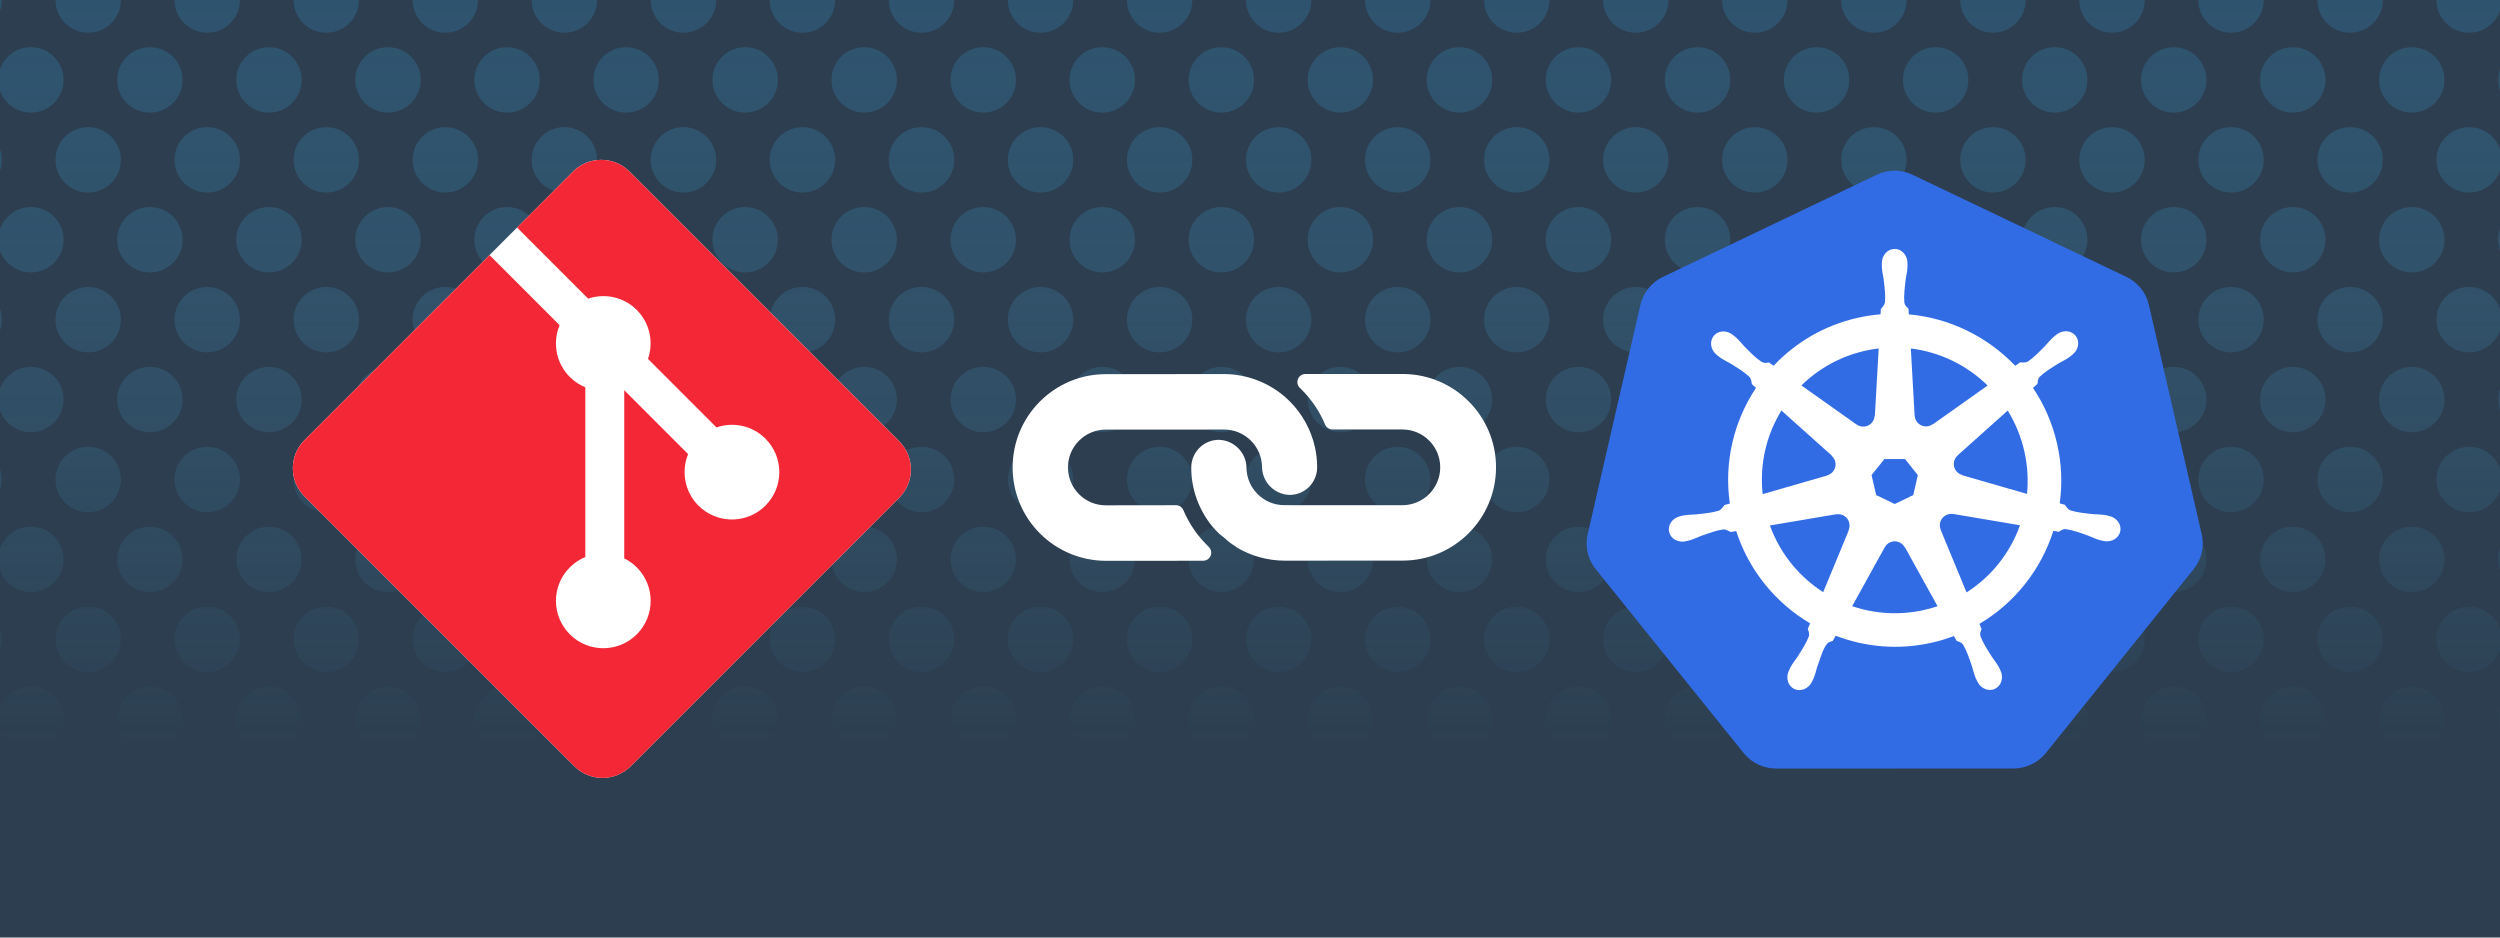 <?xml version="1.0" encoding="utf-8"?>
<!-- Generator: Adobe Illustrator 24.0.3, SVG Export Plug-In . SVG Version: 6.00 Build 0)  -->
<svg version="1.1" xmlns="http://www.w3.org/2000/svg" xmlns:xlink="http://www.w3.org/1999/xlink" x="0px" y="0px"
	 viewBox="0 0 800 300" style="enable-background:new 0 0 800 300;" xml:space="preserve">
<style type="text/css">
	.st0{fill:#2C3E50;}
	.st1{fill:url(#SVGID_1_);}
	.st2{fill:#FFFFFF;}
	.st3{fill:#F32735;}
	.st4{fill:#326CE5;}
</style>
<g id="Layer_1">
	<g id="Layer_2_1_">
		<rect class="st0" width="800" height="300"/>
	</g>
	<linearGradient id="SVGID_1_" gradientUnits="userSpaceOnUse" x1="400" y1="240.631" x2="400" y2="-10.469">
		<stop  offset="0" style="stop-color:#56BEEC;stop-opacity:0"/>
		<stop  offset="1" style="stop-color:#30729C;stop-opacity:0.4"/>
	</linearGradient>
	<path class="st1" d="M-20.35,0c0-5.78,4.69-10.47,10.47-10.47S0.59-5.78,0.59,0S-4.09,10.47-9.88,10.47S-20.35,5.78-20.35,0z
		 M28.22,10.47C34,10.47,38.69,5.78,38.69,0S34-10.47,28.22-10.47S17.75-5.78,17.75,0S22.44,10.47,28.22,10.47z M66.31,10.47
		c5.78,0,10.47-4.69,10.47-10.47S72.1-10.47,66.31-10.47S55.84-5.78,55.84,0S60.53,10.47,66.31,10.47z M104.41,10.47
		c5.78,0,10.47-4.69,10.47-10.47s-4.69-10.47-10.47-10.47S93.94-5.78,93.94,0S98.63,10.47,104.41,10.47z M142.5,10.47
		c5.78,0,10.47-4.69,10.47-10.47s-4.69-10.47-10.47-10.47S132.04-5.78,132.04,0S136.72,10.47,142.5,10.47z M180.6,10.47
		c5.78,0,10.47-4.69,10.47-10.47s-4.69-10.47-10.47-10.47S170.13-5.78,170.13,0S174.82,10.47,180.6,10.47z M218.69,10.47
		c5.78,0,10.47-4.69,10.47-10.47s-4.69-10.47-10.47-10.47S208.23-5.78,208.23,0S212.91,10.47,218.69,10.47z M256.79,10.47
		c5.78,0,10.47-4.69,10.47-10.47s-4.69-10.47-10.47-10.47c-5.78,0-10.47,4.69-10.47,10.47S251.01,10.47,256.79,10.47z M294.89,10.47
		c5.78,0,10.47-4.69,10.47-10.47s-4.69-10.47-10.47-10.47c-5.78,0-10.47,4.69-10.47,10.47S289.1,10.47,294.89,10.47z M332.98,10.47
		c5.78,0,10.47-4.69,10.47-10.47s-4.69-10.47-10.47-10.47c-5.78,0-10.47,4.69-10.47,10.47S327.2,10.47,332.98,10.47z M371.08,10.47
		c5.78,0,10.47-4.69,10.47-10.47s-4.69-10.47-10.47-10.47c-5.78,0-10.47,4.69-10.47,10.47S365.29,10.47,371.08,10.47z M409.17,10.47
		c5.78,0,10.47-4.69,10.47-10.47s-4.69-10.47-10.47-10.47c-5.78,0-10.47,4.69-10.47,10.47S403.39,10.47,409.17,10.47z M447.27,10.47
		c5.78,0,10.47-4.69,10.47-10.47s-4.69-10.47-10.47-10.47c-5.78,0-10.47,4.69-10.47,10.47S441.48,10.47,447.27,10.47z M485.36,10.47
		c5.78,0,10.47-4.69,10.47-10.47s-4.69-10.47-10.47-10.47c-5.78,0-10.47,4.69-10.47,10.47S479.58,10.47,485.36,10.47z M523.46,10.47
		c5.78,0,10.47-4.69,10.47-10.47s-4.69-10.47-10.47-10.47c-5.78,0-10.47,4.69-10.47,10.47S517.67,10.47,523.46,10.47z M561.55,10.47
		c5.78,0,10.47-4.69,10.47-10.47s-4.69-10.47-10.47-10.47S551.08-5.78,551.08,0S555.77,10.47,561.55,10.47z M599.65,10.47
		c5.78,0,10.47-4.69,10.47-10.47s-4.69-10.47-10.47-10.47c-5.78,0-10.47,4.69-10.47,10.47S593.87,10.47,599.65,10.47z M637.74,10.47
		c5.78,0,10.47-4.69,10.47-10.47s-4.69-10.47-10.47-10.47S627.27-5.78,627.27,0S631.96,10.47,637.74,10.47z M675.84,10.47
		c5.78,0,10.47-4.69,10.47-10.47s-4.69-10.47-10.47-10.47S665.37-5.78,665.37,0S670.06,10.47,675.84,10.47z M713.93,10.47
		c5.78,0,10.47-4.69,10.47-10.47s-4.69-10.47-10.47-10.47c-5.78,0-10.47,4.69-10.47,10.47S708.15,10.47,713.93,10.47z M752.03,10.47
		c5.78,0,10.47-4.69,10.47-10.47s-4.69-10.47-10.47-10.47S741.56-5.78,741.56,0S746.25,10.47,752.03,10.47z M790.12,10.47
		c5.78,0,10.47-4.69,10.47-10.47s-4.69-10.47-10.47-10.47c-5.78,0-10.47,4.69-10.47,10.47S784.34,10.47,790.12,10.47z M9.88,36.04
		c5.78,0,10.47-4.69,10.47-10.47S15.66,15.1,9.88,15.1S-0.59,19.79-0.59,25.57S4.09,36.04,9.88,36.04z M47.97,36.04
		c5.78,0,10.47-4.69,10.47-10.47S53.75,15.1,47.97,15.1S37.5,19.79,37.5,25.57S42.19,36.04,47.97,36.04z M86.07,36.04
		c5.78,0,10.47-4.69,10.47-10.47S91.85,15.1,86.07,15.1S75.6,19.79,75.6,25.57S80.29,36.04,86.07,36.04z M124.16,36.04
		c5.78,0,10.47-4.69,10.47-10.47s-4.69-10.47-10.47-10.47c-5.78,0-10.47,4.69-10.47,10.47S118.38,36.04,124.16,36.04z M162.26,36.04
		c5.78,0,10.47-4.69,10.47-10.47s-4.69-10.47-10.47-10.47s-10.47,4.69-10.47,10.47S156.48,36.04,162.26,36.04z M200.35,36.04
		c5.78,0,10.47-4.69,10.47-10.47s-4.69-10.47-10.47-10.47s-10.47,4.69-10.47,10.47S194.57,36.04,200.35,36.04z M238.45,36.04
		c5.78,0,10.47-4.69,10.47-10.47s-4.69-10.47-10.47-10.47s-10.47,4.69-10.47,10.47S232.67,36.04,238.45,36.04z M276.54,36.04
		c5.78,0,10.47-4.69,10.47-10.47s-4.69-10.47-10.47-10.47c-5.78,0-10.47,4.69-10.47,10.47S270.76,36.04,276.54,36.04z M314.64,36.04
		c5.78,0,10.47-4.69,10.47-10.47s-4.69-10.47-10.47-10.47c-5.78,0-10.47,4.69-10.47,10.47S308.86,36.04,314.64,36.04z M352.73,36.04
		c5.78,0,10.47-4.69,10.47-10.47s-4.69-10.47-10.47-10.47c-5.78,0-10.47,4.69-10.47,10.47S346.95,36.04,352.73,36.04z M390.83,36.04
		c5.78,0,10.47-4.69,10.47-10.47s-4.69-10.47-10.47-10.47c-5.78,0-10.47,4.69-10.47,10.47S385.05,36.04,390.83,36.04z M428.92,36.04
		c5.78,0,10.47-4.69,10.47-10.47s-4.69-10.47-10.47-10.47c-5.78,0-10.47,4.69-10.47,10.47S423.14,36.04,428.92,36.04z M467.02,36.04
		c5.78,0,10.47-4.69,10.47-10.47S472.8,15.1,467.02,15.1c-5.78,0-10.47,4.69-10.47,10.47S461.24,36.04,467.02,36.04z M505.11,36.04
		c5.78,0,10.47-4.69,10.47-10.47S510.9,15.1,505.11,15.1c-5.78,0-10.47,4.69-10.47,10.47S499.33,36.04,505.11,36.04z M543.21,36.04
		c5.78,0,10.47-4.69,10.47-10.47s-4.69-10.47-10.47-10.47s-10.47,4.69-10.47,10.47S537.43,36.04,543.21,36.04z M581.31,36.04
		c5.78,0,10.47-4.69,10.47-10.47s-4.69-10.47-10.47-10.47c-5.78,0-10.47,4.69-10.47,10.47S575.52,36.04,581.31,36.04z M619.4,36.04
		c5.78,0,10.47-4.69,10.47-10.47S625.18,15.1,619.4,15.1s-10.47,4.69-10.47,10.47S613.62,36.04,619.4,36.04z M657.5,36.04
		c5.78,0,10.47-4.69,10.47-10.47S663.28,15.1,657.5,15.1s-10.47,4.69-10.47,10.47S651.71,36.04,657.5,36.04z M695.59,36.04
		c5.78,0,10.47-4.69,10.47-10.47s-4.69-10.47-10.47-10.47c-5.78,0-10.47,4.69-10.47,10.47S689.81,36.04,695.59,36.04z M733.69,36.04
		c5.78,0,10.47-4.69,10.47-10.47s-4.69-10.47-10.47-10.47s-10.47,4.69-10.47,10.47S727.9,36.04,733.69,36.04z M771.78,36.04
		c5.78,0,10.47-4.69,10.47-10.47s-4.69-10.47-10.47-10.47c-5.78,0-10.47,4.69-10.47,10.47S766,36.04,771.78,36.04z M809.88,36.04
		c5.78,0,10.47-4.69,10.47-10.47s-4.69-10.47-10.47-10.47c-5.78,0-10.47,4.69-10.47,10.47S804.09,36.04,809.88,36.04z M-9.88,61.62
		c5.78,0,10.47-4.69,10.47-10.47S-4.09,40.68-9.88,40.68s-10.47,4.69-10.47,10.47S-15.66,61.62-9.88,61.62z M28.22,61.62
		c5.78,0,10.47-4.69,10.47-10.47S34,40.68,28.22,40.68s-10.47,4.69-10.47,10.47S22.44,61.62,28.22,61.62z M66.31,61.62
		c5.78,0,10.47-4.69,10.47-10.47S72.1,40.68,66.31,40.68s-10.47,4.69-10.47,10.47S60.53,61.62,66.31,61.62z M104.41,61.62
		c5.78,0,10.47-4.69,10.47-10.47s-4.69-10.47-10.47-10.47s-10.47,4.69-10.47,10.47S98.63,61.62,104.41,61.62z M142.5,61.62
		c5.78,0,10.47-4.69,10.47-10.47s-4.69-10.47-10.47-10.47s-10.47,4.69-10.47,10.47S136.72,61.62,142.5,61.62z M180.6,61.62
		c5.78,0,10.47-4.69,10.47-10.47s-4.69-10.47-10.47-10.47s-10.47,4.69-10.47,10.47S174.82,61.62,180.6,61.62z M218.69,61.62
		c5.78,0,10.47-4.69,10.47-10.47s-4.69-10.47-10.47-10.47s-10.47,4.69-10.47,10.47S212.91,61.62,218.69,61.62z M256.79,61.62
		c5.78,0,10.47-4.69,10.47-10.47s-4.69-10.47-10.47-10.47c-5.78,0-10.47,4.69-10.47,10.47S251.01,61.62,256.79,61.62z M294.89,61.62
		c5.78,0,10.47-4.69,10.47-10.47s-4.69-10.47-10.47-10.47c-5.78,0-10.47,4.69-10.47,10.47S289.1,61.62,294.89,61.62z M332.98,61.62
		c5.78,0,10.47-4.69,10.47-10.47s-4.69-10.47-10.47-10.47c-5.78,0-10.47,4.69-10.47,10.47S327.2,61.62,332.98,61.62z M371.08,61.62
		c5.78,0,10.47-4.69,10.47-10.47s-4.69-10.47-10.47-10.47c-5.78,0-10.47,4.69-10.47,10.47S365.29,61.62,371.08,61.62z M409.17,61.62
		c5.78,0,10.47-4.69,10.47-10.47s-4.69-10.47-10.47-10.47c-5.78,0-10.47,4.69-10.47,10.47S403.39,61.62,409.17,61.62z M447.27,61.62
		c5.78,0,10.47-4.69,10.47-10.47s-4.69-10.47-10.47-10.47c-5.78,0-10.47,4.69-10.47,10.47S441.48,61.62,447.27,61.62z M485.36,61.62
		c5.78,0,10.47-4.69,10.47-10.47s-4.69-10.47-10.47-10.47c-5.78,0-10.47,4.69-10.47,10.47S479.58,61.62,485.36,61.62z M523.46,61.62
		c5.78,0,10.47-4.69,10.47-10.47s-4.69-10.47-10.47-10.47c-5.78,0-10.47,4.69-10.47,10.47S517.67,61.62,523.46,61.62z M561.55,61.62
		c5.78,0,10.47-4.69,10.47-10.47s-4.69-10.47-10.47-10.47s-10.47,4.69-10.47,10.47S555.77,61.62,561.55,61.62z M599.65,61.62
		c5.78,0,10.47-4.69,10.47-10.47s-4.69-10.47-10.47-10.47c-5.78,0-10.47,4.69-10.47,10.47S593.87,61.62,599.65,61.62z M637.74,61.62
		c5.78,0,10.47-4.69,10.47-10.47s-4.69-10.47-10.47-10.47s-10.47,4.69-10.47,10.47S631.96,61.62,637.74,61.62z M675.84,61.62
		c5.78,0,10.47-4.69,10.47-10.47s-4.69-10.47-10.47-10.47s-10.47,4.69-10.47,10.47S670.06,61.62,675.84,61.62z M713.93,61.62
		c5.78,0,10.47-4.69,10.47-10.47s-4.69-10.47-10.47-10.47c-5.78,0-10.47,4.69-10.47,10.47S708.15,61.62,713.93,61.62z M752.03,61.62
		c5.78,0,10.47-4.69,10.47-10.47s-4.69-10.47-10.47-10.47s-10.47,4.69-10.47,10.47S746.25,61.62,752.03,61.62z M790.12,61.62
		c5.78,0,10.47-4.69,10.47-10.47s-4.69-10.47-10.47-10.47c-5.78,0-10.47,4.69-10.47,10.47S784.34,61.62,790.12,61.62z M9.88,87.19
		c5.78,0,10.47-4.69,10.47-10.47S15.66,66.25,9.88,66.25S-0.59,70.94-0.59,76.72S4.09,87.19,9.88,87.19z M47.97,87.19
		c5.78,0,10.47-4.69,10.47-10.47s-4.69-10.47-10.47-10.47S37.5,70.94,37.5,76.72S42.19,87.19,47.97,87.19z M86.07,87.19
		c5.78,0,10.47-4.69,10.47-10.47s-4.69-10.47-10.47-10.47S75.6,70.94,75.6,76.72S80.29,87.19,86.07,87.19z M124.16,87.19
		c5.78,0,10.47-4.69,10.47-10.47s-4.69-10.47-10.47-10.47c-5.78,0-10.47,4.69-10.47,10.47S118.38,87.19,124.16,87.19z M162.26,87.19
		c5.78,0,10.47-4.69,10.47-10.47s-4.69-10.47-10.47-10.47s-10.47,4.69-10.47,10.47S156.48,87.19,162.26,87.19z M200.35,87.19
		c5.78,0,10.47-4.69,10.47-10.47s-4.69-10.47-10.47-10.47s-10.47,4.69-10.47,10.47S194.57,87.19,200.35,87.19z M238.45,87.19
		c5.78,0,10.47-4.69,10.47-10.47s-4.69-10.47-10.47-10.47s-10.47,4.69-10.47,10.47S232.67,87.19,238.45,87.19z M276.54,87.19
		c5.78,0,10.47-4.69,10.47-10.47s-4.69-10.47-10.47-10.47c-5.78,0-10.47,4.69-10.47,10.47S270.76,87.19,276.54,87.19z M314.64,87.19
		c5.78,0,10.47-4.69,10.47-10.47s-4.69-10.47-10.47-10.47c-5.78,0-10.47,4.69-10.47,10.47S308.86,87.19,314.64,87.19z M352.73,87.19
		c5.78,0,10.47-4.69,10.47-10.47s-4.69-10.47-10.47-10.47c-5.78,0-10.47,4.69-10.47,10.47S346.95,87.19,352.73,87.19z M390.83,87.19
		c5.78,0,10.47-4.69,10.47-10.47s-4.69-10.47-10.47-10.47c-5.78,0-10.47,4.69-10.47,10.47S385.05,87.19,390.83,87.19z M428.92,87.19
		c5.78,0,10.47-4.69,10.47-10.47s-4.69-10.47-10.47-10.47c-5.78,0-10.47,4.69-10.47,10.47S423.14,87.19,428.92,87.19z M467.02,87.19
		c5.78,0,10.47-4.69,10.47-10.47s-4.69-10.47-10.47-10.47c-5.78,0-10.47,4.69-10.47,10.47S461.24,87.19,467.02,87.19z M505.11,87.19
		c5.78,0,10.47-4.69,10.47-10.47s-4.69-10.47-10.47-10.47c-5.78,0-10.47,4.69-10.47,10.47S499.33,87.19,505.11,87.19z M543.21,87.19
		c5.78,0,10.47-4.69,10.47-10.47s-4.69-10.47-10.47-10.47s-10.47,4.69-10.47,10.47S537.43,87.19,543.21,87.19z M581.31,87.19
		c5.78,0,10.47-4.69,10.47-10.47s-4.69-10.47-10.47-10.47c-5.78,0-10.47,4.69-10.47,10.47S575.52,87.19,581.31,87.19z M619.4,87.19
		c5.78,0,10.47-4.69,10.47-10.47s-4.69-10.47-10.47-10.47s-10.47,4.69-10.47,10.47S613.62,87.19,619.4,87.19z M657.5,87.19
		c5.78,0,10.47-4.69,10.47-10.47s-4.69-10.47-10.47-10.47s-10.47,4.69-10.47,10.47S651.71,87.19,657.5,87.19z M695.59,87.19
		c5.78,0,10.47-4.69,10.47-10.47s-4.69-10.47-10.47-10.47c-5.78,0-10.47,4.69-10.47,10.47S689.81,87.19,695.59,87.19z M733.69,87.19
		c5.78,0,10.47-4.69,10.47-10.47s-4.69-10.47-10.47-10.47s-10.47,4.69-10.47,10.47S727.9,87.19,733.69,87.19z M771.78,87.19
		c5.78,0,10.47-4.69,10.47-10.47s-4.69-10.47-10.47-10.47c-5.78,0-10.47,4.69-10.47,10.47S766,87.19,771.78,87.19z M809.88,87.19
		c5.78,0,10.47-4.69,10.47-10.47s-4.69-10.47-10.47-10.47c-5.78,0-10.47,4.69-10.47,10.47S804.09,87.19,809.88,87.19z M-9.88,112.76
		c5.78,0,10.47-4.69,10.47-10.47S-4.09,91.83-9.88,91.83s-10.47,4.69-10.47,10.47S-15.66,112.76-9.88,112.76z M28.22,112.76
		c5.78,0,10.47-4.69,10.47-10.47S34,91.83,28.22,91.83s-10.47,4.69-10.47,10.47S22.44,112.76,28.22,112.76z M66.31,112.76
		c5.78,0,10.47-4.69,10.47-10.47S72.1,91.83,66.31,91.83s-10.47,4.69-10.47,10.47S60.53,112.76,66.31,112.76z M104.41,112.76
		c5.78,0,10.47-4.69,10.47-10.47s-4.69-10.47-10.47-10.47s-10.47,4.69-10.47,10.47S98.63,112.76,104.41,112.76z M142.5,112.76
		c5.78,0,10.47-4.69,10.47-10.47s-4.69-10.47-10.47-10.47s-10.47,4.69-10.47,10.47S136.72,112.76,142.5,112.76z M180.6,112.76
		c5.78,0,10.47-4.69,10.47-10.47s-4.69-10.47-10.47-10.47s-10.47,4.69-10.47,10.47S174.82,112.76,180.6,112.76z M218.69,112.76
		c5.78,0,10.47-4.69,10.47-10.47s-4.69-10.47-10.47-10.47s-10.47,4.69-10.47,10.47S212.91,112.76,218.69,112.76z M256.79,112.76
		c5.78,0,10.47-4.69,10.47-10.47s-4.69-10.47-10.47-10.47c-5.78,0-10.47,4.69-10.47,10.47S251.01,112.76,256.79,112.76z
		 M294.89,112.76c5.78,0,10.47-4.69,10.47-10.47s-4.69-10.47-10.47-10.47c-5.78,0-10.47,4.69-10.47,10.47
		S289.1,112.76,294.89,112.76z M332.98,112.76c5.78,0,10.47-4.69,10.47-10.47s-4.69-10.47-10.47-10.47
		c-5.78,0-10.47,4.69-10.47,10.47S327.2,112.76,332.98,112.76z M371.08,112.76c5.78,0,10.47-4.69,10.47-10.47
		s-4.69-10.47-10.47-10.47c-5.78,0-10.47,4.69-10.47,10.47S365.29,112.76,371.08,112.76z M409.17,112.76
		c5.78,0,10.47-4.69,10.47-10.47s-4.69-10.47-10.47-10.47c-5.78,0-10.47,4.69-10.47,10.47S403.39,112.76,409.17,112.76z
		 M447.27,112.76c5.78,0,10.47-4.69,10.47-10.47s-4.69-10.47-10.47-10.47c-5.78,0-10.47,4.69-10.47,10.47
		S441.48,112.76,447.27,112.76z M485.36,112.76c5.78,0,10.47-4.69,10.47-10.47s-4.69-10.47-10.47-10.47
		c-5.78,0-10.47,4.69-10.47,10.47S479.58,112.76,485.36,112.76z M523.46,112.76c5.78,0,10.47-4.69,10.47-10.47
		s-4.69-10.47-10.47-10.47c-5.78,0-10.47,4.69-10.47,10.47S517.67,112.76,523.46,112.76z M561.55,112.76
		c5.78,0,10.47-4.69,10.47-10.47s-4.69-10.47-10.47-10.47s-10.47,4.69-10.47,10.47S555.77,112.76,561.55,112.76z M599.65,112.76
		c5.78,0,10.47-4.69,10.47-10.47s-4.69-10.47-10.47-10.47c-5.78,0-10.47,4.69-10.47,10.47S593.87,112.76,599.65,112.76z
		 M637.74,112.76c5.78,0,10.47-4.69,10.47-10.47s-4.69-10.47-10.47-10.47s-10.47,4.69-10.47,10.47S631.96,112.76,637.74,112.76z
		 M675.84,112.76c5.78,0,10.47-4.69,10.47-10.47s-4.69-10.47-10.47-10.47s-10.47,4.69-10.47,10.47S670.06,112.76,675.84,112.76z
		 M713.93,112.76c5.78,0,10.47-4.69,10.47-10.47s-4.69-10.47-10.47-10.47c-5.78,0-10.47,4.69-10.47,10.47
		S708.15,112.76,713.93,112.76z M752.03,112.76c5.78,0,10.47-4.69,10.47-10.47s-4.69-10.47-10.47-10.47s-10.47,4.69-10.47,10.47
		S746.25,112.76,752.03,112.76z M790.12,112.76c5.78,0,10.47-4.69,10.47-10.47s-4.69-10.47-10.47-10.47
		c-5.78,0-10.47,4.69-10.47,10.47S784.34,112.76,790.12,112.76z M9.88,138.34c5.78,0,10.47-4.69,10.47-10.47
		c0-5.78-4.69-10.47-10.47-10.47s-10.47,4.69-10.47,10.47C-0.59,133.65,4.09,138.34,9.88,138.34z M47.97,138.34
		c5.78,0,10.47-4.69,10.47-10.47c0-5.78-4.69-10.47-10.47-10.47s-10.47,4.69-10.47,10.47C37.5,133.65,42.19,138.34,47.97,138.34z
		 M86.07,138.34c5.78,0,10.47-4.69,10.47-10.47c0-5.78-4.69-10.47-10.47-10.47s-10.47,4.69-10.47,10.47
		C75.6,133.65,80.29,138.34,86.07,138.34z M124.16,138.34c5.78,0,10.47-4.69,10.47-10.47c0-5.78-4.69-10.47-10.47-10.47
		c-5.78,0-10.47,4.69-10.47,10.47C113.69,133.65,118.38,138.34,124.16,138.34z M162.26,138.34c5.78,0,10.47-4.69,10.47-10.47
		c0-5.78-4.69-10.47-10.47-10.47s-10.47,4.69-10.47,10.47C151.79,133.65,156.48,138.34,162.26,138.34z M200.35,138.34
		c5.78,0,10.47-4.69,10.47-10.47c0-5.78-4.69-10.47-10.47-10.47s-10.47,4.69-10.47,10.47C189.88,133.65,194.57,138.34,200.35,138.34
		z M238.45,138.34c5.78,0,10.47-4.69,10.47-10.47c0-5.78-4.69-10.47-10.47-10.47s-10.47,4.69-10.47,10.47
		C227.98,133.65,232.67,138.34,238.45,138.34z M276.54,138.34c5.78,0,10.47-4.69,10.47-10.47c0-5.78-4.69-10.47-10.47-10.47
		c-5.78,0-10.47,4.69-10.47,10.47C266.07,133.65,270.76,138.34,276.54,138.34z M314.64,138.34c5.78,0,10.47-4.69,10.47-10.47
		c0-5.78-4.69-10.47-10.47-10.47c-5.78,0-10.47,4.69-10.47,10.47C304.17,133.65,308.86,138.34,314.64,138.34z M352.73,138.34
		c5.78,0,10.47-4.69,10.47-10.47c0-5.78-4.69-10.47-10.47-10.47c-5.78,0-10.47,4.69-10.47,10.47
		C342.26,133.65,346.95,138.34,352.73,138.34z M390.83,138.34c5.78,0,10.47-4.69,10.47-10.47c0-5.78-4.69-10.47-10.47-10.47
		c-5.78,0-10.47,4.69-10.47,10.47C380.36,133.65,385.05,138.34,390.83,138.34z M428.92,138.34c5.78,0,10.47-4.69,10.47-10.47
		c0-5.78-4.69-10.47-10.47-10.47c-5.78,0-10.47,4.69-10.47,10.47C418.46,133.65,423.14,138.34,428.92,138.34z M467.02,138.34
		c5.78,0,10.47-4.69,10.47-10.47c0-5.78-4.69-10.47-10.47-10.47c-5.78,0-10.47,4.69-10.47,10.47
		C456.55,133.65,461.24,138.34,467.02,138.34z M505.11,138.34c5.78,0,10.47-4.69,10.47-10.47c0-5.78-4.69-10.47-10.47-10.47
		c-5.78,0-10.47,4.69-10.47,10.47C494.65,133.65,499.33,138.34,505.11,138.34z M543.21,138.34c5.78,0,10.47-4.69,10.47-10.47
		c0-5.78-4.69-10.47-10.47-10.47s-10.47,4.69-10.47,10.47C532.74,133.65,537.43,138.34,543.21,138.34z M581.31,138.34
		c5.78,0,10.47-4.69,10.47-10.47c0-5.78-4.69-10.47-10.47-10.47c-5.78,0-10.47,4.69-10.47,10.47
		C570.84,133.65,575.52,138.34,581.31,138.34z M619.4,138.34c5.78,0,10.47-4.69,10.47-10.47c0-5.78-4.69-10.47-10.47-10.47
		s-10.47,4.69-10.47,10.47C608.93,133.65,613.62,138.34,619.4,138.34z M657.5,138.34c5.78,0,10.47-4.69,10.47-10.47
		c0-5.78-4.69-10.47-10.47-10.47s-10.47,4.69-10.47,10.47C647.03,133.65,651.71,138.34,657.5,138.34z M695.59,138.34
		c5.78,0,10.47-4.69,10.47-10.47c0-5.78-4.69-10.47-10.47-10.47c-5.78,0-10.47,4.69-10.47,10.47
		C685.12,133.65,689.81,138.34,695.59,138.34z M733.69,138.34c5.78,0,10.47-4.69,10.47-10.47c0-5.78-4.69-10.47-10.47-10.47
		s-10.47,4.69-10.47,10.47C723.22,133.65,727.9,138.34,733.69,138.34z M771.78,138.34c5.78,0,10.47-4.69,10.47-10.47
		c0-5.78-4.69-10.47-10.47-10.47c-5.78,0-10.47,4.69-10.47,10.47C761.31,133.65,766,138.34,771.78,138.34z M809.88,138.34
		c5.78,0,10.47-4.69,10.47-10.47c0-5.78-4.69-10.47-10.47-10.47c-5.78,0-10.47,4.69-10.47,10.47
		C799.41,133.65,804.09,138.34,809.88,138.34z M-9.88,163.91c5.78,0,10.47-4.69,10.47-10.47s-4.69-10.47-10.47-10.47
		s-10.47,4.69-10.47,10.47S-15.66,163.91-9.88,163.91z M28.22,163.91c5.78,0,10.47-4.69,10.47-10.47S34,142.97,28.22,142.97
		s-10.47,4.69-10.47,10.47S22.44,163.91,28.22,163.91z M66.31,163.91c5.78,0,10.47-4.69,10.47-10.47s-4.69-10.47-10.47-10.47
		s-10.47,4.69-10.47,10.47S60.53,163.91,66.31,163.91z M104.41,163.91c5.78,0,10.47-4.69,10.47-10.47s-4.69-10.47-10.47-10.47
		s-10.47,4.69-10.47,10.47S98.63,163.91,104.41,163.91z M142.5,163.91c5.78,0,10.47-4.69,10.47-10.47s-4.69-10.47-10.47-10.47
		s-10.47,4.69-10.47,10.47S136.72,163.91,142.5,163.91z M180.6,163.91c5.78,0,10.47-4.69,10.47-10.47s-4.69-10.47-10.47-10.47
		s-10.47,4.69-10.47,10.47S174.82,163.91,180.6,163.91z M218.69,163.91c5.78,0,10.47-4.69,10.47-10.47s-4.69-10.47-10.47-10.47
		s-10.47,4.69-10.47,10.47S212.91,163.91,218.69,163.91z M256.79,163.91c5.78,0,10.47-4.69,10.47-10.47s-4.69-10.47-10.47-10.47
		c-5.78,0-10.47,4.69-10.47,10.47S251.01,163.91,256.79,163.91z M294.89,163.91c5.78,0,10.47-4.69,10.47-10.47
		s-4.69-10.47-10.47-10.47c-5.78,0-10.47,4.69-10.47,10.47S289.1,163.91,294.89,163.91z M332.98,163.91
		c5.78,0,10.47-4.69,10.47-10.47s-4.69-10.47-10.47-10.47c-5.78,0-10.47,4.69-10.47,10.47S327.2,163.91,332.98,163.91z
		 M371.08,163.91c5.78,0,10.47-4.69,10.47-10.47s-4.69-10.47-10.47-10.47c-5.78,0-10.47,4.69-10.47,10.47
		S365.29,163.91,371.08,163.91z M409.17,163.91c5.78,0,10.47-4.69,10.47-10.47s-4.69-10.47-10.47-10.47
		c-5.78,0-10.47,4.69-10.47,10.47S403.39,163.91,409.17,163.91z M447.27,163.91c5.78,0,10.47-4.69,10.47-10.47
		s-4.69-10.47-10.47-10.47c-5.78,0-10.47,4.69-10.47,10.47S441.48,163.91,447.27,163.91z M485.36,163.91
		c5.78,0,10.47-4.69,10.47-10.47s-4.69-10.47-10.47-10.47c-5.78,0-10.47,4.69-10.47,10.47S479.58,163.91,485.36,163.91z
		 M523.46,163.91c5.78,0,10.47-4.69,10.47-10.47s-4.69-10.47-10.47-10.47c-5.78,0-10.47,4.69-10.47,10.47
		S517.67,163.91,523.46,163.91z M561.55,163.91c5.78,0,10.47-4.69,10.47-10.47s-4.69-10.47-10.47-10.47s-10.47,4.69-10.47,10.47
		S555.77,163.91,561.55,163.91z M599.65,163.91c5.78,0,10.47-4.69,10.47-10.47s-4.69-10.47-10.47-10.47
		c-5.78,0-10.47,4.69-10.47,10.47S593.87,163.91,599.65,163.91z M637.74,163.91c5.78,0,10.47-4.69,10.47-10.47
		s-4.69-10.47-10.47-10.47s-10.47,4.69-10.47,10.47S631.96,163.91,637.74,163.91z M675.84,163.91c5.78,0,10.47-4.69,10.47-10.47
		s-4.69-10.47-10.47-10.47s-10.47,4.69-10.47,10.47S670.06,163.91,675.84,163.91z M713.93,163.91c5.78,0,10.47-4.69,10.47-10.47
		s-4.69-10.47-10.47-10.47c-5.78,0-10.47,4.69-10.47,10.47S708.15,163.91,713.93,163.91z M752.03,163.91
		c5.78,0,10.47-4.69,10.47-10.47s-4.69-10.47-10.47-10.47s-10.47,4.69-10.47,10.47S746.25,163.91,752.03,163.91z M790.12,163.91
		c5.78,0,10.47-4.69,10.47-10.47s-4.69-10.47-10.47-10.47c-5.78,0-10.47,4.69-10.47,10.47S784.34,163.91,790.12,163.91z
		 M9.88,189.48c5.78,0,10.47-4.69,10.47-10.47s-4.69-10.47-10.47-10.47s-10.47,4.69-10.47,10.47S4.09,189.48,9.88,189.48z
		 M47.97,189.48c5.78,0,10.47-4.69,10.47-10.47s-4.69-10.47-10.47-10.47s-10.47,4.69-10.47,10.47S42.19,189.48,47.97,189.48z
		 M86.07,189.48c5.78,0,10.47-4.69,10.47-10.47s-4.69-10.47-10.47-10.47s-10.47,4.69-10.47,10.47S80.29,189.48,86.07,189.48z
		 M124.16,189.48c5.78,0,10.47-4.69,10.47-10.47s-4.69-10.47-10.47-10.47c-5.78,0-10.47,4.69-10.47,10.47
		S118.38,189.48,124.16,189.48z M162.26,189.48c5.78,0,10.47-4.69,10.47-10.47s-4.69-10.47-10.47-10.47s-10.47,4.69-10.47,10.47
		S156.48,189.48,162.26,189.48z M200.35,189.48c5.78,0,10.47-4.69,10.47-10.47s-4.69-10.47-10.47-10.47s-10.47,4.69-10.47,10.47
		S194.57,189.48,200.35,189.48z M238.45,189.48c5.78,0,10.47-4.69,10.47-10.47s-4.69-10.47-10.47-10.47s-10.47,4.69-10.47,10.47
		S232.67,189.48,238.45,189.48z M276.54,189.48c5.78,0,10.47-4.69,10.47-10.47s-4.69-10.47-10.47-10.47
		c-5.78,0-10.47,4.69-10.47,10.47S270.76,189.48,276.54,189.48z M314.64,189.48c5.78,0,10.47-4.69,10.47-10.47
		s-4.69-10.47-10.47-10.47c-5.78,0-10.47,4.69-10.47,10.47S308.86,189.48,314.64,189.48z M352.73,189.48
		c5.78,0,10.47-4.69,10.47-10.47s-4.69-10.47-10.47-10.47c-5.78,0-10.47,4.69-10.47,10.47S346.95,189.48,352.73,189.48z
		 M390.83,189.48c5.78,0,10.47-4.69,10.47-10.47s-4.69-10.47-10.47-10.47c-5.78,0-10.47,4.69-10.47,10.47
		S385.05,189.48,390.83,189.48z M428.92,189.48c5.78,0,10.47-4.69,10.47-10.47s-4.69-10.47-10.47-10.47
		c-5.78,0-10.47,4.69-10.47,10.47S423.14,189.48,428.92,189.48z M467.02,189.48c5.78,0,10.47-4.69,10.47-10.47
		s-4.69-10.47-10.47-10.47c-5.78,0-10.47,4.69-10.47,10.47S461.24,189.48,467.02,189.48z M505.11,189.48
		c5.78,0,10.47-4.69,10.47-10.47s-4.69-10.47-10.47-10.47c-5.78,0-10.47,4.69-10.47,10.47S499.33,189.48,505.11,189.48z
		 M543.21,189.48c5.78,0,10.47-4.69,10.47-10.47s-4.69-10.47-10.47-10.47s-10.47,4.69-10.47,10.47S537.43,189.48,543.21,189.48z
		 M581.31,189.48c5.78,0,10.47-4.69,10.47-10.47s-4.69-10.47-10.47-10.47c-5.78,0-10.47,4.69-10.47,10.47
		S575.52,189.48,581.31,189.48z M619.4,189.48c5.78,0,10.47-4.69,10.47-10.47s-4.69-10.47-10.47-10.47s-10.47,4.69-10.47,10.47
		S613.62,189.48,619.4,189.48z M657.5,189.48c5.78,0,10.47-4.69,10.47-10.47s-4.69-10.47-10.47-10.47s-10.47,4.69-10.47,10.47
		S651.71,189.48,657.5,189.48z M695.59,189.48c5.78,0,10.47-4.69,10.47-10.47s-4.69-10.47-10.47-10.47
		c-5.78,0-10.47,4.69-10.47,10.47S689.81,189.48,695.59,189.48z M733.69,189.48c5.78,0,10.47-4.69,10.47-10.47
		s-4.69-10.47-10.47-10.47s-10.47,4.69-10.47,10.47S727.9,189.48,733.69,189.48z M771.78,189.48c5.78,0,10.47-4.69,10.47-10.47
		s-4.69-10.47-10.47-10.47c-5.78,0-10.47,4.69-10.47,10.47S766,189.48,771.78,189.48z M809.88,189.48c5.78,0,10.47-4.69,10.47-10.47
		s-4.69-10.47-10.47-10.47c-5.78,0-10.47,4.69-10.47,10.47S804.09,189.48,809.88,189.48z M-9.88,215.06
		c5.78,0,10.47-4.69,10.47-10.47s-4.69-10.47-10.47-10.47s-10.47,4.69-10.47,10.47S-15.66,215.06-9.88,215.06z M28.22,215.06
		c5.78,0,10.47-4.69,10.47-10.47S34,194.12,28.22,194.12s-10.47,4.69-10.47,10.47S22.44,215.06,28.22,215.06z M66.31,215.06
		c5.78,0,10.47-4.69,10.47-10.47s-4.69-10.47-10.47-10.47s-10.47,4.69-10.47,10.47S60.53,215.06,66.31,215.06z M104.41,215.06
		c5.78,0,10.47-4.69,10.47-10.47s-4.69-10.47-10.47-10.47s-10.47,4.69-10.47,10.47S98.63,215.06,104.41,215.06z M142.5,215.06
		c5.78,0,10.47-4.69,10.47-10.47s-4.69-10.47-10.47-10.47s-10.47,4.69-10.47,10.47S136.72,215.06,142.5,215.06z M180.6,215.06
		c5.78,0,10.47-4.69,10.47-10.47s-4.69-10.47-10.47-10.47s-10.47,4.69-10.47,10.47S174.82,215.06,180.6,215.06z M218.69,215.06
		c5.78,0,10.47-4.69,10.47-10.47s-4.69-10.47-10.47-10.47s-10.47,4.69-10.47,10.47S212.91,215.06,218.69,215.06z M256.79,215.06
		c5.78,0,10.47-4.69,10.47-10.47s-4.69-10.47-10.47-10.47c-5.78,0-10.47,4.69-10.47,10.47S251.01,215.06,256.79,215.06z
		 M294.89,215.06c5.78,0,10.47-4.69,10.47-10.47s-4.69-10.47-10.47-10.47c-5.78,0-10.47,4.69-10.47,10.47
		S289.1,215.06,294.89,215.06z M332.98,215.06c5.78,0,10.47-4.69,10.47-10.47s-4.69-10.47-10.47-10.47
		c-5.78,0-10.47,4.69-10.47,10.47S327.2,215.06,332.98,215.06z M371.08,215.06c5.78,0,10.47-4.69,10.47-10.47
		s-4.69-10.47-10.47-10.47c-5.78,0-10.47,4.69-10.47,10.47S365.29,215.06,371.08,215.06z M409.17,215.06
		c5.78,0,10.47-4.69,10.47-10.47s-4.69-10.47-10.47-10.47c-5.78,0-10.47,4.69-10.47,10.47S403.39,215.06,409.17,215.06z
		 M447.27,215.06c5.78,0,10.47-4.69,10.47-10.47s-4.69-10.47-10.47-10.47c-5.78,0-10.47,4.69-10.47,10.47
		S441.48,215.06,447.27,215.06z M485.36,215.06c5.78,0,10.47-4.69,10.47-10.47s-4.69-10.47-10.47-10.47
		c-5.78,0-10.47,4.69-10.47,10.47S479.58,215.06,485.36,215.06z M523.46,215.06c5.78,0,10.47-4.69,10.47-10.47
		s-4.69-10.47-10.47-10.47c-5.78,0-10.47,4.69-10.47,10.47S517.67,215.06,523.46,215.06z M561.55,215.06
		c5.78,0,10.47-4.69,10.47-10.47s-4.69-10.47-10.47-10.47s-10.47,4.69-10.47,10.47S555.77,215.06,561.55,215.06z M599.65,215.06
		c5.78,0,10.47-4.69,10.47-10.47s-4.69-10.47-10.47-10.47c-5.78,0-10.47,4.69-10.47,10.47S593.87,215.06,599.65,215.06z
		 M637.74,215.06c5.78,0,10.47-4.69,10.47-10.47s-4.69-10.47-10.47-10.47s-10.47,4.69-10.47,10.47S631.96,215.06,637.74,215.06z
		 M675.84,215.06c5.78,0,10.47-4.69,10.47-10.47s-4.69-10.47-10.47-10.47s-10.47,4.69-10.47,10.47S670.06,215.06,675.84,215.06z
		 M713.93,215.06c5.78,0,10.47-4.69,10.47-10.47s-4.69-10.47-10.47-10.47c-5.78,0-10.47,4.69-10.47,10.47
		S708.15,215.06,713.93,215.06z M752.03,215.06c5.78,0,10.47-4.69,10.47-10.47s-4.69-10.47-10.47-10.47s-10.47,4.69-10.47,10.47
		S746.25,215.06,752.03,215.06z M790.12,215.06c5.78,0,10.47-4.69,10.47-10.47s-4.69-10.47-10.47-10.47
		c-5.78,0-10.47,4.69-10.47,10.47S784.34,215.06,790.12,215.06z M9.88,240.63c5.78,0,10.47-4.69,10.47-10.47
		s-4.69-10.47-10.47-10.47s-10.47,4.69-10.47,10.47S4.09,240.63,9.88,240.63z M47.97,240.63c5.78,0,10.47-4.69,10.47-10.47
		s-4.69-10.47-10.47-10.47s-10.47,4.69-10.47,10.47S42.19,240.63,47.97,240.63z M86.07,240.63c5.78,0,10.47-4.69,10.47-10.47
		s-4.69-10.47-10.47-10.47s-10.47,4.69-10.47,10.47S80.29,240.63,86.07,240.63z M124.16,240.63c5.78,0,10.47-4.69,10.47-10.47
		s-4.69-10.47-10.47-10.47c-5.78,0-10.47,4.69-10.47,10.47S118.38,240.63,124.16,240.63z M162.26,240.63
		c5.78,0,10.47-4.69,10.47-10.47s-4.69-10.47-10.47-10.47s-10.47,4.69-10.47,10.47S156.48,240.63,162.26,240.63z M200.35,240.63
		c5.78,0,10.47-4.69,10.47-10.47s-4.69-10.47-10.47-10.47s-10.47,4.69-10.47,10.47S194.57,240.63,200.35,240.63z M238.45,240.63
		c5.78,0,10.47-4.69,10.47-10.47s-4.69-10.47-10.47-10.47s-10.47,4.69-10.47,10.47S232.67,240.63,238.45,240.63z M276.54,240.63
		c5.78,0,10.47-4.69,10.47-10.47s-4.69-10.47-10.47-10.47c-5.78,0-10.47,4.69-10.47,10.47S270.76,240.63,276.54,240.63z
		 M314.64,240.63c5.78,0,10.47-4.69,10.47-10.47s-4.69-10.47-10.47-10.47c-5.78,0-10.47,4.69-10.47,10.47
		S308.86,240.63,314.64,240.63z M352.73,240.63c5.78,0,10.47-4.69,10.47-10.47s-4.69-10.47-10.47-10.47
		c-5.78,0-10.47,4.69-10.47,10.47S346.95,240.63,352.73,240.63z M390.83,240.63c5.78,0,10.47-4.69,10.47-10.47
		s-4.69-10.47-10.47-10.47c-5.78,0-10.47,4.69-10.47,10.47S385.05,240.63,390.83,240.63z M428.92,240.63
		c5.78,0,10.47-4.69,10.47-10.47s-4.69-10.47-10.47-10.47c-5.78,0-10.47,4.69-10.47,10.47S423.14,240.63,428.92,240.63z
		 M467.02,240.63c5.78,0,10.47-4.69,10.47-10.47s-4.69-10.47-10.47-10.47c-5.78,0-10.47,4.69-10.47,10.47
		S461.24,240.63,467.02,240.63z M505.11,240.63c5.78,0,10.47-4.69,10.47-10.47s-4.69-10.47-10.47-10.47
		c-5.78,0-10.47,4.69-10.47,10.47S499.33,240.63,505.11,240.63z M543.21,240.63c5.78,0,10.47-4.69,10.47-10.47
		s-4.69-10.47-10.47-10.47s-10.47,4.69-10.47,10.47S537.43,240.63,543.21,240.63z M581.31,240.63c5.78,0,10.47-4.69,10.47-10.47
		s-4.69-10.47-10.47-10.47c-5.78,0-10.47,4.69-10.47,10.47S575.52,240.63,581.31,240.63z M619.4,240.63
		c5.78,0,10.47-4.69,10.47-10.47s-4.69-10.47-10.47-10.47s-10.47,4.69-10.47,10.47S613.62,240.63,619.4,240.63z M657.5,240.63
		c5.78,0,10.47-4.69,10.47-10.47s-4.69-10.47-10.47-10.47s-10.47,4.69-10.47,10.47S651.71,240.63,657.5,240.63z M695.59,240.63
		c5.78,0,10.47-4.69,10.47-10.47s-4.69-10.47-10.47-10.47c-5.78,0-10.47,4.69-10.47,10.47S689.81,240.63,695.59,240.63z
		 M733.69,240.63c5.78,0,10.47-4.69,10.47-10.47s-4.69-10.47-10.47-10.47s-10.47,4.69-10.47,10.47S727.9,240.63,733.69,240.63z
		 M771.78,240.63c5.78,0,10.47-4.69,10.47-10.47s-4.69-10.47-10.47-10.47c-5.78,0-10.47,4.69-10.47,10.47S766,240.63,771.78,240.63z
		 M809.88,240.63c5.78,0,10.47-4.69,10.47-10.47s-4.69-10.47-10.47-10.47c-5.78,0-10.47,4.69-10.47,10.47
		S804.09,240.63,809.88,240.63z"/>
	<title>featured-images</title>
	<g>
		<g>
			<path class="st2" d="M386.48,175.36l-0.59-0.59c-3.27-3.24-5.87-7.09-7.66-11.33c-0.33-0.78-1.09-1.29-1.94-1.29l-22.42,0.03
				c-6.96,0-12.6-5.63-12.6-12.59c0-6.96,5.63-12.6,12.59-12.6l37.88-0.01c6.95,0,12.58,5.63,12.59,12.58
				c0.14,4.55,3.8,8.2,8.34,8.33c2.02,0,3.96-0.73,5.49-2.05c1.81-1.59,2.84-3.88,2.85-6.29c0.01-2.12-0.22-4.23-0.69-6.29
				c-1.21-5.48-3.96-10.51-7.93-14.48c-5.5-5.52-12.98-8.61-20.78-8.6l-37.76,0.03c-7.78,0.01-15.23,3.1-20.73,8.6
				c-11.47,11.47-11.48,30.07,0,41.55c5.49,5.52,12.95,8.62,20.73,8.61l31.16-0.02c0.56,0,1.1-0.22,1.5-0.62
				C387.31,177.5,387.31,176.17,386.48,175.36z"/>
			<path class="st2" d="M332.84,170.76c-0.02-0.02-0.05-0.05-0.07-0.07c-11.64-11.64-11.64-30.58,0.01-42.22
				c5.63-5.63,13.11-8.73,21.07-8.74l37.76-0.03c7.85-0.02,15.53,3.15,21.08,8.7c0.01,0.01,0.03,0.02,0.04,0.04
				c4.04,4.04,6.83,9.13,8.06,14.71c0.47,2.1,0.7,4.25,0.7,6.4c0,2.54-1.1,4.97-3.01,6.65c-1.61,1.4-3.67,2.17-5.81,2.17
				c-4.81-0.14-8.68-4.01-8.82-8.8c-0.01-6.68-5.44-12.11-12.11-12.11l-37.88,0.01c-3.24,0-6.28,1.26-8.57,3.55
				c-2.29,2.29-3.55,5.33-3.54,8.57c0,3.24,1.26,6.28,3.55,8.57s5.33,3.55,8.57,3.54l22.42-0.03c1.05,0,1.98,0.62,2.39,1.58
				c1.76,4.16,4.27,7.89,7.47,11.09c0.03,0.03,0.06,0.06,0.09,0.09l0.59,0.59c0,0,0.01,0.01,0.01,0.01c1,1,1.01,2.63,0.01,3.64
				c-0.48,0.49-1.16,0.77-1.84,0.77l-31.16,0.02C346.02,179.45,338.37,176.29,332.84,170.76z M412,129.07
				c-5.37-5.37-12.81-8.43-20.4-8.42l-37.76,0.03c-7.7,0.01-14.94,3.02-20.39,8.46c-11.27,11.27-11.27,29.6,0,40.87
				c0.02,0.02,0.05,0.05,0.07,0.07c5.35,5.35,12.76,8.41,20.33,8.4l31.16-0.02c0.43,0,0.86-0.17,1.16-0.48
				c0.62-0.63,0.62-1.65-0.01-2.28c0,0,0,0-0.01-0.01l-0.6-0.6c-3.33-3.3-5.94-7.17-7.77-11.49c-0.25-0.61-0.84-1-1.5-1l-22.42,0.03
				c-3.49,0-6.78-1.36-9.25-3.83c-2.47-2.47-3.83-5.75-3.83-9.24c0-3.49,1.36-6.78,3.83-9.25c2.47-2.47,5.75-3.83,9.24-3.83
				l37.88-0.01c7.2,0,13.06,5.86,13.07,13.05c0.13,4.27,3.59,7.73,7.88,7.86c1.89,0,3.72-0.69,5.16-1.93
				c1.7-1.5,2.68-3.66,2.68-5.93c0.01-2.08-0.22-4.16-0.67-6.19c-1.19-5.41-3.89-10.33-7.8-14.24
				C412.03,129.1,412.02,129.08,412,129.07z"/>
		</g>
		<g>
			<path class="st2" d="M478.24,149.51c-0.01-16.23-13.17-29.37-29.39-29.36l-31.12,0c-0.86,0-1.63,0.53-1.94,1.32
				c-0.32,0.8-0.13,1.71,0.49,2.3l0.55,0.55c3.26,3.24,5.85,7.09,7.63,11.33c0.33,0.78,1.1,1.29,1.94,1.29l22.33,0
				c6.96,0,12.6,5.63,12.6,12.59c0,6.96-5.63,12.6-12.59,12.6l-27.82,0l-0.25,0.01l-9.7-0.02c-6.95,0-12.58-5.63-12.59-12.58
				c-0.14-4.55-3.8-8.2-8.34-8.33c-2.03,0-3.99,0.74-5.52,2.08c-1.81,1.59-2.84,3.88-2.85,6.29c-0.01,3.44,0.6,6.86,1.79,10.09
				c0.16,0.46,0.36,0.89,0.53,1.34c0.18,0.45,0.4,0.88,0.59,1.31c0.19,0.43,0.42,0.86,0.64,1.26l0.64,1.11
				c0.45,0.74,0.92,1.45,1.43,2.17c0.62,0.84,1.29,1.65,2,2.42l1.04,1.04l0.09,0.09l0.99,0.79c0.34,0.31,0.76,0.58,1.14,0.96
				l0.5,0.5l1.17,0.87l0.56,0.39l1.04,0.68l0.16,0.16c4.56,2.73,9.78,4.17,15.09,4.16l37.78-0.02
				C465.1,178.89,478.25,165.73,478.24,149.51z"/>
			<path class="st2" d="M390.11,170.76l-1.15-1.15c-0.73-0.79-1.42-1.62-2.05-2.47c-0.56-0.79-1.04-1.51-1.45-2.2l-0.64-1.12
				c-0.26-0.47-0.48-0.9-0.66-1.3c-0.07-0.15-0.14-0.31-0.22-0.46c-0.13-0.28-0.27-0.56-0.39-0.86c-0.06-0.15-0.12-0.29-0.18-0.44
				c-0.12-0.29-0.25-0.6-0.36-0.92c-1.21-3.29-1.82-6.74-1.81-10.25c0-2.54,1.1-4.97,3.01-6.65c1.62-1.42,3.69-2.2,5.84-2.2
				c4.81,0.14,8.68,4.01,8.82,8.8c0.01,6.68,5.44,12.11,12.11,12.11l9.69,0.02l0.27-0.01l27.82,0c6.68,0,12.11-5.44,12.11-12.12
				c0-6.68-5.44-12.12-12.12-12.11l-22.33,0c-1.05,0-1.98-0.62-2.39-1.58c-1.76-4.18-4.27-7.93-7.48-11.13
				c-0.02-0.02-0.03-0.03-0.05-0.05l-0.55-0.55c-0.76-0.73-0.99-1.84-0.6-2.82c0.39-0.98,1.33-1.62,2.39-1.62l31.12,0
				c16.46-0.01,29.87,13.38,29.87,29.84c0.01,16.46-13.38,29.87-29.84,29.87l-37.78,0.02c-5.4,0-10.7-1.46-15.34-4.23l-0.05-0.03
				l-0.17-0.17l-1-0.66l-0.59-0.4l-1.22-0.92l-0.5-0.5c-0.2-0.2-0.42-0.38-0.64-0.54c-0.16-0.12-0.32-0.25-0.48-0.39L390.11,170.76z
				 M395.53,144.07c-1.42-1.42-3.36-2.31-5.5-2.38c-1.9,0-3.75,0.7-5.19,1.96c-1.7,1.5-2.68,3.66-2.68,5.93
				c-0.01,3.4,0.59,6.73,1.76,9.92c0.11,0.3,0.22,0.58,0.35,0.87c0.06,0.15,0.12,0.3,0.18,0.45c0.11,0.27,0.24,0.54,0.36,0.81
				c0.08,0.16,0.15,0.32,0.22,0.48c0.17,0.37,0.38,0.79,0.62,1.22l0.64,1.11c0.4,0.66,0.86,1.36,1.4,2.13
				c0.6,0.81,1.27,1.61,1.97,2.37l1.1,1.09l1,0.79c0.13,0.12,0.28,0.24,0.43,0.36c0.22,0.18,0.48,0.38,0.72,0.62l0.48,0.48
				l1.14,0.85l0.56,0.38l1.07,0.7l0.16,0.16c4.47,2.66,9.59,4.07,14.8,4.06l37.78-0.02c15.94-0.01,28.89-12.98,28.88-28.92
				c-0.01-15.94-12.98-28.89-28.92-28.88l-31.12,0c-0.66,0-1.25,0.4-1.5,1.02c-0.25,0.61-0.11,1.29,0.36,1.75
				c0.01,0.01,0.02,0.02,0.02,0.02l0.56,0.56c3.31,3.31,5.92,7.17,7.74,11.49c0.25,0.61,0.84,1,1.5,1l22.33,0
				c7.21,0,13.08,5.86,13.08,13.07c0,7.21-5.86,13.08-13.07,13.08l-27.81,0l-0.27,0.01l-9.7-0.02c-7.2,0-13.06-5.86-13.07-13.06
				C397.84,147.41,396.94,145.48,395.53,144.07z"/>
		</g>
	</g>
	<g>
		<path class="st2" d="M287.76,141.23L201.4,54.88c-4.97-4.97-13.04-4.97-18.01,0l-85.95,85.95c-4.98,4.98-4.98,13.04,0,18.02
			l86.36,86.35c4.97,4.97,13.04,4.97,18.01,0l85.95-85.95C292.73,154.27,292.73,146.2,287.76,141.23"/>
		<path class="st3" d="M287.76,141.23L201.4,54.88c-4.97-4.97-13.04-4.97-18.01,0l-17.93,17.93l22.75,22.75
			c5.29-1.79,11.35-0.59,15.56,3.63c4.23,4.24,5.42,10.35,3.59,15.66l21.92,21.92c5.3-1.83,11.42-0.64,15.66,3.6
			c5.92,5.92,5.92,15.51,0,21.43c-5.92,5.92-15.51,5.92-21.44,0c-4.45-4.46-5.55-11-3.3-16.48l-20.44-20.44l0,53.8
			c1.44,0.72,2.81,1.67,4.01,2.87c5.92,5.92,5.92,15.51,0,21.44c-5.92,5.92-15.52,5.92-21.43,0c-5.92-5.93-5.92-15.52,0-21.44
			c1.46-1.46,3.16-2.57,4.96-3.31v-54.3c-1.81-0.74-3.5-1.84-4.96-3.31c-4.49-4.48-5.56-11.06-3.27-16.57l-22.42-22.43l-59.21,59.21
			c-4.98,4.98-4.98,13.04,0,18.02l86.36,86.35c4.97,4.97,13.04,4.97,18.01,0l85.95-85.95C292.73,154.27,292.73,146.2,287.76,141.23"
			/>
	</g>
	<g>
		<circle class="st2" cx="606.31" cy="153.94" r="81.2"/>
		<path class="st4" d="M591.56,169.58l0.06,0.08l-8.2,19.83c-7.67-4.92-13.78-12.29-17.05-21.34l21.18-3.59l0.04,0.04
			c0.24-0.04,0.48-0.07,0.71-0.06c1.63,0.02,3.09,1.15,3.47,2.81C591.94,168.13,591.85,168.9,591.56,169.58z M584.72,152.09
			c0.71-0.2,1.38-0.61,1.88-1.24c1.21-1.52,1-3.71-0.46-4.98l0.02-0.09l-16.11-14.41c-4.78,7.79-7.05,17.13-6,26.75l20.66-5.96
			L584.72,152.09z M612.7,132.99c0.03,0.74,0.29,1.47,0.79,2.1c1.21,1.52,3.41,1.8,4.96,0.67l0.06,0.03l17.53-12.43
			c-6.61-6.48-15.25-10.7-24.58-11.85l1.22,21.49L612.7,132.99z M600.37,158.42l5.94,2.86l5.93-2.85l1.47-6.4l-4.1-5.13h-6.6
			l-4.11,5.12L600.37,158.42z M594.13,135.83c0.6,0.44,1.33,0.69,2.13,0.69c1.95,0,3.53-1.54,3.61-3.46l0.09-0.04l1.22-21.52
			c-1.45,0.18-2.91,0.42-4.37,0.75c-8,1.82-14.93,5.76-20.36,11.09l17.65,12.51L594.13,135.83z M609.5,175.13
			c-0.35-0.65-0.9-1.2-1.62-1.54c-0.55-0.26-1.12-0.38-1.69-0.36c-1.25,0.05-2.44,0.74-3.06,1.91h-0.02l-10.41,18.83
			c7.21,2.46,15.17,3.01,23.15,1.19c1.42-0.32,2.82-0.71,4.17-1.17l-10.44-18.87H609.5z M702.04,182.03l-47.43,59
			c-2.45,3.04-6.33,4.89-10.25,4.88l-76.09,0.02c-3.92,0-7.8-1.85-10.25-4.89l-47.45-58.99c-0.26-0.33-0.51-0.68-0.75-1.03
			c-1.9-2.91-2.56-6.59-1.78-9.97l16.91-73.57c0.87-3.79,3.56-7.13,7.09-8.82l68.55-32.75c1.57-0.75,3.29-1.18,5.02-1.27
			c2.18-0.11,4.39,0.33,6.36,1.27l68.56,32.73c3.53,1.69,6.22,5.03,7.09,8.82l16.94,73.57
			C705.45,174.82,704.49,178.99,702.04,182.03z M675.03,165.13c-0.35-0.08-0.85-0.22-1.19-0.28c-1.43-0.27-2.59-0.2-3.94-0.32
			c-2.87-0.3-5.24-0.54-7.36-1.21c-0.86-0.33-1.47-1.36-1.77-1.78l-1.66-0.48c0.86-6.21,0.63-12.68-0.86-19.16
			c-1.5-6.53-4.15-12.51-7.69-17.77c0.42-0.39,1.23-1.1,1.45-1.31c0.07-0.74,0.01-1.51,0.77-2.32c1.61-1.52,3.65-2.77,6.1-4.29
			c1.16-0.68,2.24-1.13,3.41-1.99c0.26-0.2,0.62-0.51,0.9-0.73c1.97-1.57,2.42-4.28,1.01-6.05c-1.41-1.77-4.15-1.94-6.12-0.37
			c-0.28,0.22-0.66,0.51-0.91,0.73c-1.1,0.95-1.78,1.88-2.71,2.87c-2.02,2.05-3.7,3.77-5.53,5.01c-0.8,0.46-1.96,0.3-2.49,0.27
			l-1.56,1.11c-8.9-9.33-21.01-15.3-34.06-16.46c-0.04-0.55-0.08-1.53-0.1-1.83c-0.53-0.51-1.18-0.95-1.34-2.05
			c-0.18-2.21,0.12-4.58,0.46-7.44c0.19-1.34,0.51-2.45,0.56-3.9c0.01-0.33-0.01-0.81-0.01-1.17c0-2.52-1.84-4.56-4.1-4.56
			c-2.27,0-4.1,2.04-4.1,4.56c0,0.04,0.01,0.08,0.01,0.12c0,0.34-0.02,0.75-0.01,1.05c0.05,1.45,0.37,2.56,0.56,3.9
			c0.35,2.86,0.63,5.24,0.46,7.44c-0.17,0.83-0.79,1.59-1.33,2.12l-0.1,1.74c-2.46,0.2-4.94,0.58-7.42,1.14
			c-10.65,2.42-19.83,7.91-26.81,15.32c-0.45-0.31-1.25-0.88-1.48-1.05c-0.73,0.1-1.47,0.32-2.44-0.24c-1.84-1.24-3.51-2.94-5.53-5
			c-0.93-0.98-1.6-1.92-2.7-2.87c-0.25-0.21-0.63-0.51-0.91-0.73c-0.86-0.69-1.88-1.04-2.86-1.08c-1.26-0.04-2.48,0.45-3.27,1.45
			c-1.41,1.77-0.96,4.48,1.01,6.05c0.02,0.02,0.04,0.03,0.06,0.04c0.27,0.22,0.6,0.5,0.85,0.68c1.17,0.86,2.24,1.31,3.4,1.99
			c2.45,1.51,4.49,2.77,6.1,4.29c0.63,0.67,0.74,1.85,0.82,2.37l1.32,1.17c-7.04,10.59-10.3,23.68-8.37,37.01l-1.72,0.5
			c-0.45,0.58-1.09,1.51-1.76,1.78c-2.11,0.66-4.49,0.91-7.36,1.21c-1.35,0.11-2.51,0.05-3.94,0.32c-0.31,0.06-0.75,0.17-1.1,0.25
			c-0.01,0-0.02,0.01-0.03,0.01c-0.02,0-0.04,0.01-0.06,0.02c-2.42,0.58-3.97,2.81-3.47,5c0.5,2.19,2.86,3.52,5.29,3
			c0.02,0,0.04,0,0.06-0.01c0.03-0.01,0.05-0.02,0.08-0.03c0.34-0.08,0.76-0.16,1.06-0.24c1.4-0.38,2.42-0.93,3.68-1.41
			c2.71-0.97,4.96-1.79,7.15-2.1c0.92-0.07,1.88,0.57,2.36,0.83l1.79-0.31c4.12,12.76,12.74,23.07,23.66,29.54l-0.75,1.79
			c0.27,0.69,0.57,1.63,0.37,2.32c-0.8,2.06-2.16,4.24-3.71,6.67c-0.75,1.12-1.52,1.99-2.2,3.28c-0.16,0.31-0.37,0.78-0.53,1.1
			c-1.05,2.26-0.28,4.86,1.74,5.83c2.04,0.98,4.57-0.05,5.66-2.31c0,0,0.01-0.01,0.01-0.01c0,0,0-0.01,0-0.01
			c0.16-0.32,0.38-0.74,0.51-1.04c0.58-1.33,0.77-2.47,1.18-3.76c1.08-2.73,1.68-5.59,3.18-7.37c0.41-0.49,1.08-0.68,1.77-0.86
			l0.93-1.68c9.52,3.65,20.18,4.64,30.82,2.22c2.43-0.55,4.77-1.27,7.04-2.12c0.26,0.46,0.75,1.35,0.88,1.58
			c0.7,0.23,1.47,0.35,2.1,1.27c1.12,1.91,1.88,4.17,2.81,6.9c0.41,1.29,0.61,2.43,1.19,3.76c0.13,0.3,0.35,0.73,0.51,1.05
			c1.09,2.27,3.63,3.31,5.67,2.32c2.02-0.98,2.8-3.57,1.74-5.83c-0.16-0.32-0.37-0.8-0.53-1.1c-0.68-1.28-1.45-2.15-2.2-3.27
			c-1.55-2.43-2.84-4.45-3.64-6.51c-0.33-1.06,0.06-1.73,0.32-2.42c-0.16-0.18-0.49-1.18-0.68-1.66
			c11.35-6.7,19.72-17.4,23.65-29.75c0.53,0.08,1.45,0.25,1.75,0.31c0.62-0.41,1.18-0.94,2.3-0.85c2.19,0.32,4.44,1.13,7.15,2.1
			c1.26,0.48,2.28,1.05,3.68,1.42c0.3,0.08,0.72,0.15,1.06,0.23c0.03,0.01,0.05,0.02,0.08,0.03c0.02,0,0.04,0.01,0.06,0.01
			c2.43,0.52,4.8-0.81,5.29-3C679,167.94,677.45,165.72,675.03,165.13z M642.47,131.38l-16.03,14.34l0.01,0.04
			c-0.56,0.49-0.97,1.14-1.15,1.92c-0.43,1.9,0.71,3.79,2.57,4.3l0.02,0.09l20.76,5.98c0.44-4.48,0.17-9.11-0.89-13.76
			C646.68,139.6,644.86,135.26,642.47,131.38z M625.01,164.51c-0.27-0.05-0.55-0.08-0.83-0.06c-0.47,0.02-0.94,0.14-1.39,0.36
			c-1.75,0.84-2.52,2.92-1.75,4.69l-0.03,0.04l8.29,20.03c7.99-5.09,13.98-12.7,17.1-21.49l-21.36-3.61L625.01,164.51z"/>
	</g>
</g>
<g id="Layer_2">
</g>
</svg>
